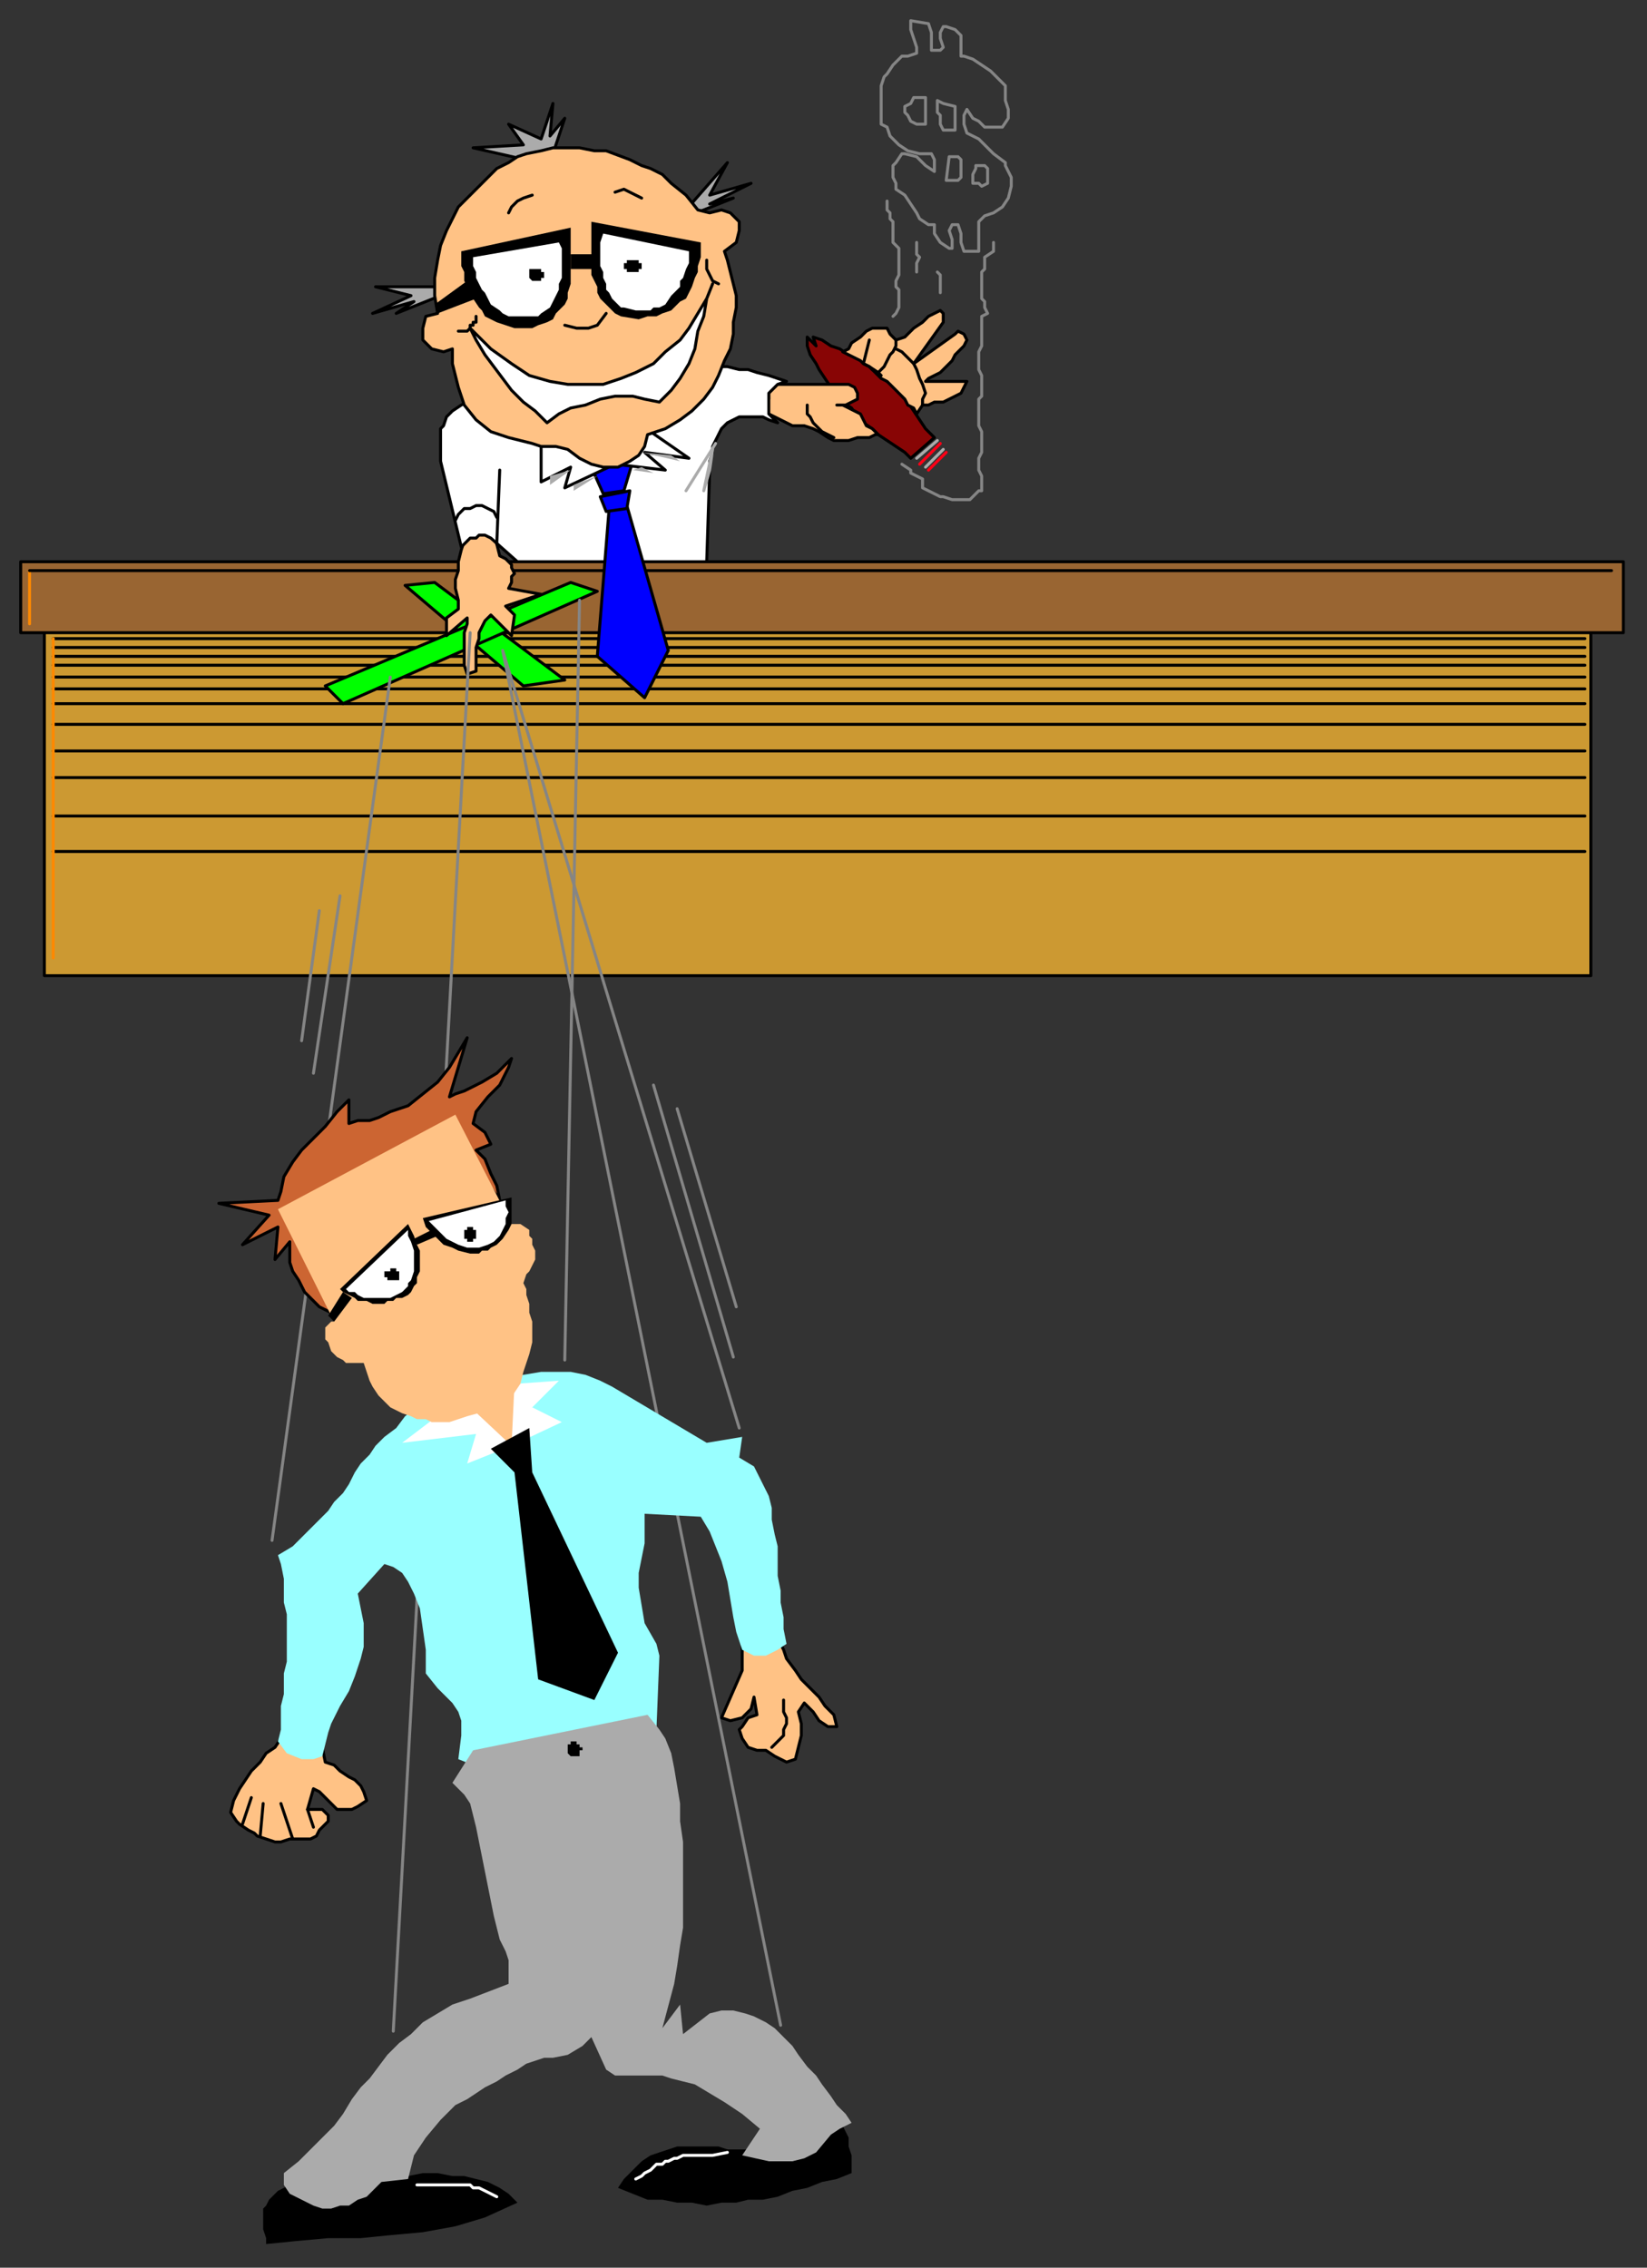 <?xml version="1.0" encoding="UTF-8" standalone="no"?>
<svg
   xmlns:dc="http://purl.org/dc/elements/1.1/"
   xmlns:cc="http://creativecommons.org/ns#"
   xmlns:rdf="http://www.w3.org/1999/02/22-rdf-syntax-ns#"
   xmlns:svg="http://www.w3.org/2000/svg"
   xmlns="http://www.w3.org/2000/svg"
   xmlns:sodipodi="http://sodipodi.sourceforge.net/DTD/sodipodi-0.dtd"
   xmlns:inkscape="http://www.inkscape.org/namespaces/inkscape"
   version="1.0"
   width="147.373mm"
   height="202.935mm"
   id="svg261"
   sodipodi:docname="CMENO031.WMF">
  <rect width="100%" height="100%" fill="#333333" stroke="none"/>
  <sodipodi:namedview
     pagecolor="#ffffff"
     bordercolor="#666666"
     borderopacity="1"
     objecttolerance="10"
     gridtolerance="10"
     guidetolerance="10"
     inkscape:pageopacity="0"
     inkscape:pageshadow="2"
     inkscape:window-width="640"
     inkscape:window-height="480"
     id="namedview263" />
  <defs
     id="defs3">
    <pattern
       id="WMFhbasepattern"
       patternUnits="userSpaceOnUse"
       width="6"
       height="6"
       x="0"
       y="0" />
  </defs>
  <path
     style="fill:#cc9932;fill-rule:evenodd;fill-opacity:1;stroke:#000000;stroke-width:1px;stroke-linecap:round;stroke-linejoin:round;stroke-miterlimit:4;stroke-dasharray:none;stroke-opacity:1;"
     d="  M 15,212   L 538,212   L 538,330   L 15,330   L 15,212  z "
     id="path5" />
  <path
     style="fill:#996532;fill-rule:evenodd;fill-opacity:1;stroke:#000000;stroke-width:1px;stroke-linecap:round;stroke-linejoin:round;stroke-miterlimit:4;stroke-dasharray:none;stroke-opacity:1;"
     d="  M 7,190   L 549,190   L 549,214   L 7,214   L 7,190  z "
     id="path7" />
  <path
     style="fill:#880505;fill-rule:evenodd;fill-opacity:1;stroke:#000000;stroke-width:1px;stroke-linecap:round;stroke-linejoin:round;stroke-miterlimit:4;stroke-dasharray:none;stroke-opacity:1;"
     d="  M 273,117   L 274,120   L 276,123   L 277,125   L 279,128   L 281,131   L 283,133   L 285,136   L 288,138   L 290,141   L 292,143   L 295,145   L 297,147   L 300,149   L 303,151   L 306,153   L 308,155   L 316,148   L 313,145   L 311,142   L 309,139   L 307,136   L 305,134   L 303,131   L 300,129   L 298,127   L 295,125   L 293,123   L 290,121   L 287,120   L 284,118   L 281,117   L 278,115   L 275,114   L 276,117   L 273,114   L 273,117  z "
     id="path9" />
  <path
     style="fill:#ffc285;fill-rule:evenodd;fill-opacity:1;stroke:#000000;stroke-width:1px;stroke-linecap:round;stroke-linejoin:round;stroke-miterlimit:4;stroke-dasharray:none;stroke-opacity:1;"
     d="  M 260,130   L 287,130   L 289,131   L 290,133   L 290,135   L 288,136   L 286,137   L 285,137   L 283,137   L 285,137   L 287,138   L 289,139   L 291,140   L 292,142   L 293,144   L 295,145   L 297,147   L 296,147   L 294,148   L 293,148   L 290,148   L 287,149   L 285,149   L 282,149   L 280,148   L 277,146   L 275,145   L 272,144   L 270,144   L 268,144   L 266,143   L 264,142   L 262,141   L 260,140   L 259,139   L 259,137   L 260,135   L 260,133   L 260,131   L 260,130  z "
     id="path11" />
  <path
     style="fill:#ffc285;fill-rule:evenodd;fill-opacity:1;stroke:#000000;stroke-width:1px;stroke-linecap:round;stroke-linejoin:round;stroke-miterlimit:4;stroke-dasharray:none;stroke-opacity:1;"
     d="  M 285,119   L 287,118   L 288,116   L 291,114   L 293,112   L 295,111   L 298,111   L 300,111   L 301,113   L 303,115   L 306,114   L 309,111   L 312,109   L 314,107   L 316,106   L 318,105   L 319,106   L 319,108   L 319,109   L 309,123   L 323,113   L 324,112   L 326,113   L 327,115   L 326,117   L 325,118   L 323,120   L 322,122   L 321,123   L 319,125   L 318,126   L 316,127   L 314,128   L 313,129   L 327,129   L 326,131   L 325,133   L 323,134   L 321,135   L 319,136   L 316,136   L 314,137   L 312,137   L 310,140   L 309,138   L 307,137   L 306,135   L 304,133   L 303,132   L 301,130   L 300,129   L 298,128   L 297,127   L 295,125   L 294,124   L 292,123   L 291,122   L 289,121   L 287,120   L 285,119  z "
     id="path13" />
  <path
     style="fill:none;stroke:#000000;stroke-width:1px;stroke-linecap:round;stroke-linejoin:round;stroke-miterlimit:4;stroke-dasharray:none;stroke-opacity:1;"
     d="  M 303,115   L 303,117   L 302,119   L 301,120   L 300,122   L 299,124   L 297,126   L 298,127   L 297,126   L 294,124   L 292,123   L 294,115  "
     id="path15" />
  <path
     style="fill:none;stroke:#ababab;stroke-width:1px;stroke-linecap:round;stroke-linejoin:round;stroke-miterlimit:4;stroke-dasharray:none;stroke-opacity:1;"
     d="  M 310,155   L 317,149  "
     id="path17" />
  <path
     style="fill:none;stroke:#ff0016;stroke-width:1px;stroke-linecap:round;stroke-linejoin:round;stroke-miterlimit:4;stroke-dasharray:none;stroke-opacity:1;"
     d="  M 311,157   L 318,150  "
     id="path19" />
  <path
     style="fill:none;stroke:#ababab;stroke-width:1px;stroke-linecap:round;stroke-linejoin:round;stroke-miterlimit:4;stroke-dasharray:none;stroke-opacity:1;"
     d="  M 313,158   L 319,152  "
     id="path21" />
  <path
     style="fill:none;stroke:#ff0016;stroke-width:1px;stroke-linecap:round;stroke-linejoin:round;stroke-miterlimit:4;stroke-dasharray:none;stroke-opacity:1;"
     d="  M 314,159   L 320,153  "
     id="path23" />
  <path
     style="fill:none;stroke:#858585;stroke-width:1px;stroke-linecap:round;stroke-linejoin:round;stroke-miterlimit:4;stroke-dasharray:none;stroke-opacity:1;"
     d="  M 305,157   L 308,159   L 308,160   L 310,161   L 312,162   L 312,165   L 314,166   L 316,167   L 318,168   L 319,168   L 322,169   L 324,169   L 326,169   L 328,169   L 329,168   L 331,166   L 332,166   L 332,161   L 331,159   L 331,157   L 331,155   L 332,153   L 332,151   L 332,149   L 332,147   L 332,146   L 331,144   L 331,142   L 331,141   L 331,139   L 331,137   L 331,135   L 332,134   L 332,133   L 332,131   L 332,129   L 332,127   L 331,125   L 331,124   L 331,122   L 331,120   L 331,119   L 332,117   L 332,115   L 332,113   L 332,111   L 332,109   L 332,107   L 334,106   L 333,104   L 333,102   L 332,101   L 332,99   L 332,98   L 332,96   L 332,94   L 332,92   L 333,91   L 333,89   L 333,87   L 336,85   L 336,83   L 336,82  "
     id="path25" />
  <path
     style="fill:none;stroke:#858585;stroke-width:1px;stroke-linecap:round;stroke-linejoin:round;stroke-miterlimit:4;stroke-dasharray:none;stroke-opacity:1;"
     d="  M 302,107   L 303,106   L 304,104   L 304,103   L 304,101   L 304,100   L 304,98   L 303,97   L 303,95   L 304,93   L 304,92   L 304,90   L 304,86   L 304,84   L 303,83   L 302,82   L 302,80   L 302,79   L 302,77   L 302,75   L 301,74   L 301,72   L 300,71   L 300,69   L 300,68  "
     id="path27" />
  <path
     style="fill:none;stroke:#858585;stroke-width:1px;stroke-linecap:round;stroke-linejoin:round;stroke-miterlimit:4;stroke-dasharray:none;stroke-opacity:1;"
     d="  M 310,92   L 310,91   L 310,89   L 311,87   L 310,86   L 310,84   L 310,82  "
     id="path29" />
  <path
     style="fill:none;stroke:#858585;stroke-width:1px;stroke-linecap:round;stroke-linejoin:round;stroke-miterlimit:4;stroke-dasharray:none;stroke-opacity:1;"
     d="  M 318,99   L 318,99   L 318,98   L 318,97   L 318,96   L 318,95   L 318,95   L 318,94   L 318,93   L 317,92  "
     id="path31" />
  <path
     style="fill:none;stroke:#858585;stroke-width:1px;stroke-linecap:round;stroke-linejoin:round;stroke-miterlimit:4;stroke-dasharray:none;stroke-opacity:1;"
     d="  M 308,7   L 308,10   L 309,13   L 310,16   L 310,18   L 307,19   L 305,19   L 302,22   L 300,25   L 299,26   L 298,29   L 298,33   L 298,36   L 298,39   L 298,42   L 300,43   L 301,46   L 304,49   L 307,51   L 311,52   L 313,52   L 315,52   L 316,54   L 316,58   L 313,56   L 310,53   L 306,52   L 305,52   L 303,55   L 302,56   L 302,60   L 303,62   L 303,64   L 306,66   L 308,69   L 310,72   L 311,74   L 314,76   L 316,76   L 316,79   L 318,82   L 321,84   L 322,84   L 322,81   L 321,78   L 322,76   L 324,76   L 325,79   L 325,82   L 326,85   L 329,85   L 331,85   L 331,82   L 331,78   L 331,75   L 333,73   L 336,72   L 339,70   L 341,67   L 342,63   L 342,60   L 340,56   L 340,55   L 336,52   L 334,50   L 331,47   L 327,45   L 326,42   L 326,39   L 327,37   L 327,37   L 329,40   L 331,41   L 333,43   L 339,43   L 341,40   L 341,37   L 340,34   L 340,31   L 340,29   L 338,27   L 335,24   L 332,22   L 329,20   L 326,19   L 325,19   L 325,12   L 323,10   L 320,9   L 319,9   L 318,11   L 318,13   L 319,16   L 318,17   L 315,17   L 315,14   L 315,11   L 314,8   L 308,7   L 308,7   L 308,7  "
     id="path33" />
  <path
     style="fill:none;stroke:#858585;stroke-width:1px;stroke-linecap:round;stroke-linejoin:round;stroke-miterlimit:4;stroke-dasharray:none;stroke-opacity:1;"
     d="  M 313,33   L 312,33   L 312,33   L 309,33   L 308,35   L 306,36   L 306,38   L 307,39   L 308,41   L 310,42   L 311,42   L 313,42   L 313,33   L 313,33   L 313,33  "
     id="path35" />
  <path
     style="fill:none;stroke:#858585;stroke-width:1px;stroke-linecap:round;stroke-linejoin:round;stroke-miterlimit:4;stroke-dasharray:none;stroke-opacity:1;"
     d="  M 317,34   L 317,36   L 317,38   L 318,39   L 318,41   L 318,42   L 319,44   L 323,44   L 323,42   L 323,41   L 323,39   L 323,37   L 323,36   L 319,35   L 317,34   L 317,34   L 317,34   L 317,34  "
     id="path37" />
  <path
     style="fill:none;stroke:#858585;stroke-width:1px;stroke-linecap:round;stroke-linejoin:round;stroke-miterlimit:4;stroke-dasharray:none;stroke-opacity:1;"
     d="  M 321,53   L 320,61   L 322,61   L 323,61   L 324,61   L 325,60   L 325,58   L 325,56   L 325,54   L 324,53   L 322,53   L 321,53   L 321,53   L 321,53   L 321,53  "
     id="path39" />
  <path
     style="fill:none;stroke:#858585;stroke-width:1px;stroke-linecap:round;stroke-linejoin:round;stroke-miterlimit:4;stroke-dasharray:none;stroke-opacity:1;"
     d="  M 330,56   L 330,57   L 329,59   L 329,60   L 329,62   L 331,62   L 332,63   L 334,62   L 334,60   L 334,58   L 334,57   L 333,56   L 331,56   L 330,56   L 330,56   L 330,56   L 330,56  "
     id="path41" />
  <path
     style="fill:none;stroke:#000000;stroke-width:1px;stroke-linecap:round;stroke-linejoin:round;stroke-miterlimit:4;stroke-dasharray:none;stroke-opacity:1;"
     d="  M 273,137   L 273,138   L 273,140   L 274,141   L 275,143   L 276,144   L 278,146   L 280,147   L 282,148  "
     id="path43" />
  <path
     style="fill:none;stroke:#000000;stroke-width:1px;stroke-linecap:round;stroke-linejoin:round;stroke-miterlimit:4;stroke-dasharray:none;stroke-opacity:1;"
     d="  M 303,118   L 305,119   L 307,121   L 309,123   L 310,125   L 311,128   L 312,130   L 313,133   L 312,135   L 312,137  "
     id="path45" />
  <path
     style="fill:none;stroke:#858585;stroke-width:1px;stroke-linecap:round;stroke-linejoin:round;stroke-miterlimit:4;stroke-dasharray:none;stroke-opacity:1;"
     d="  M 115,303   L 106,363  "
     id="path47" />
  <path
     style="fill:none;stroke:#858585;stroke-width:1px;stroke-linecap:round;stroke-linejoin:round;stroke-miterlimit:4;stroke-dasharray:none;stroke-opacity:1;"
     d="  M 108,308   L 102,352  "
     id="path49" />
  <path
     style="fill:none;stroke:#000000;stroke-width:1px;stroke-linecap:round;stroke-linejoin:round;stroke-miterlimit:4;stroke-dasharray:none;stroke-opacity:1;"
     d="  M 18,216   L 536,216  "
     id="path51" />
  <path
     style="fill:none;stroke:#ff8800;stroke-width:1px;stroke-linecap:round;stroke-linejoin:round;stroke-miterlimit:4;stroke-dasharray:none;stroke-opacity:1;"
     d="  M 10,211   L 10,193  "
     id="path53" />
  <path
     style="fill:none;stroke:#000000;stroke-width:1px;stroke-linecap:round;stroke-linejoin:round;stroke-miterlimit:4;stroke-dasharray:none;stroke-opacity:1;"
     d="  M 10,193   L 545,193  "
     id="path55" />
  <path
     style="fill:none;stroke:#000000;stroke-width:1px;stroke-linecap:round;stroke-linejoin:round;stroke-miterlimit:4;stroke-dasharray:none;stroke-opacity:1;"
     d="  M 18,219   L 536,219  "
     id="path57" />
  <path
     style="fill:none;stroke:#000000;stroke-width:1px;stroke-linecap:round;stroke-linejoin:round;stroke-miterlimit:4;stroke-dasharray:none;stroke-opacity:1;"
     d="  M 18,222   L 536,222  "
     id="path59" />
  <path
     style="fill:none;stroke:#000000;stroke-width:1px;stroke-linecap:round;stroke-linejoin:round;stroke-miterlimit:4;stroke-dasharray:none;stroke-opacity:1;"
     d="  M 18,225   L 536,225  "
     id="path61" />
  <path
     style="fill:none;stroke:#000000;stroke-width:1px;stroke-linecap:round;stroke-linejoin:round;stroke-miterlimit:4;stroke-dasharray:none;stroke-opacity:1;"
     d="  M 18,229   L 536,229  "
     id="path63" />
  <path
     style="fill:none;stroke:#000000;stroke-width:1px;stroke-linecap:round;stroke-linejoin:round;stroke-miterlimit:4;stroke-dasharray:none;stroke-opacity:1;"
     d="  M 18,233   L 536,233  "
     id="path65" />
  <path
     style="fill:none;stroke:#000000;stroke-width:1px;stroke-linecap:round;stroke-linejoin:round;stroke-miterlimit:4;stroke-dasharray:none;stroke-opacity:1;"
     d="  M 18,238   L 536,238  "
     id="path67" />
  <path
     style="fill:none;stroke:#000000;stroke-width:1px;stroke-linecap:round;stroke-linejoin:round;stroke-miterlimit:4;stroke-dasharray:none;stroke-opacity:1;"
     d="  M 18,245   L 536,245  "
     id="path69" />
  <path
     style="fill:none;stroke:#000000;stroke-width:1px;stroke-linecap:round;stroke-linejoin:round;stroke-miterlimit:4;stroke-dasharray:none;stroke-opacity:1;"
     d="  M 18,254   L 536,254  "
     id="path71" />
  <path
     style="fill:none;stroke:#000000;stroke-width:1px;stroke-linecap:round;stroke-linejoin:round;stroke-miterlimit:4;stroke-dasharray:none;stroke-opacity:1;"
     d="  M 18,263   L 536,263  "
     id="path73" />
  <path
     style="fill:none;stroke:#000000;stroke-width:1px;stroke-linecap:round;stroke-linejoin:round;stroke-miterlimit:4;stroke-dasharray:none;stroke-opacity:1;"
     d="  M 18,276   L 536,276  "
     id="path75" />
  <path
     style="fill:none;stroke:#000000;stroke-width:1px;stroke-linecap:round;stroke-linejoin:round;stroke-miterlimit:4;stroke-dasharray:none;stroke-opacity:1;"
     d="  M 18,288   L 536,288  "
     id="path77" />
  <path
     style="fill:none;stroke:#ff8800;stroke-width:1px;stroke-linecap:round;stroke-linejoin:round;stroke-miterlimit:4;stroke-dasharray:none;stroke-opacity:1;"
     d="  M 18,216   L 18,324  "
     id="path79" />
  <path
     style="fill:#00ff00;fill-rule:evenodd;fill-opacity:1;stroke:#000000;stroke-width:1px;stroke-linecap:round;stroke-linejoin:round;stroke-miterlimit:4;stroke-dasharray:none;stroke-opacity:1;"
     d="  M 137,198   L 147,197   L 191,230   L 177,232   L 137,198  z "
     id="path81" />
  <path
     style="fill:#00ff00;fill-rule:evenodd;fill-opacity:1;stroke:#000000;stroke-width:1px;stroke-linecap:round;stroke-linejoin:round;stroke-miterlimit:4;stroke-dasharray:none;stroke-opacity:1;"
     d="  M 110,232   L 193,197   L 202,200   L 116,238   L 110,232  z "
     id="path83" />
  <path
     style="fill:#ffc285;fill-rule:evenodd;fill-opacity:1;stroke:#000000;stroke-width:1px;stroke-linecap:round;stroke-linejoin:round;stroke-miterlimit:4;stroke-dasharray:none;stroke-opacity:1;"
     d="  M 157,179   L 157,183   L 156,186   L 155,190   L 155,193   L 154,196   L 154,199   L 155,203   L 155,206   L 151,209   L 151,215   L 158,209   L 158,211   L 157,214   L 157,216   L 157,218   L 157,221   L 157,223   L 157,225   L 158,228   L 161,227   L 161,224   L 161,222   L 161,219   L 162,216   L 162,214   L 163,212   L 164,210   L 166,208   L 173,215   L 174,208   L 171,205   L 183,201   L 172,199   L 173,197   L 173,195   L 174,194   L 173,192   L 173,191   L 171,189   L 169,188   L 167,180   L 157,179  z "
     id="path85" />
  <path
     style="fill:#ffffff;fill-rule:evenodd;fill-opacity:1;stroke:#000000;stroke-width:1px;stroke-linecap:round;stroke-linejoin:round;stroke-miterlimit:4;stroke-dasharray:none;stroke-opacity:1;"
     d="  M 239,190   L 240,159   L 240,156   L 241,153   L 241,151   L 242,149   L 243,147   L 244,145   L 246,143   L 250,141   L 251,141   L 253,141   L 255,141   L 258,141   L 260,142   L 263,143   L 261,141   L 260,140   L 260,137   L 260,135   L 260,133   L 261,132   L 263,130   L 266,129   L 263,128   L 260,127   L 256,126   L 253,125   L 250,125   L 246,124   L 243,124   L 240,124   L 163,134   L 161,135   L 159,135   L 158,136   L 156,137   L 153,139   L 151,141   L 150,144   L 149,145   L 149,147   L 149,149   L 149,151   L 149,153   L 149,156   L 156,185   L 157,184   L 159,182   L 161,182   L 162,181   L 164,181   L 166,182   L 175,190   L 239,190  z "
     id="path87" />
  <path
     style="fill:#0000ff;fill-rule:evenodd;fill-opacity:1;stroke:#000000;stroke-width:1px;stroke-linecap:round;stroke-linejoin:round;stroke-miterlimit:4;stroke-dasharray:none;stroke-opacity:1;"
     d="  M 206,172   L 212,171   L 226,220   L 218,236   L 202,222   L 206,172  z "
     id="path89" />
  <path
     style="fill:none;stroke:#000000;stroke-width:1px;stroke-linecap:round;stroke-linejoin:round;stroke-miterlimit:4;stroke-dasharray:none;stroke-opacity:1;"
     d="  M 168,184   L 169,159  "
     id="path91" />
  <path
     style="fill:none;stroke:#000000;stroke-width:1px;stroke-linecap:round;stroke-linejoin:round;stroke-miterlimit:4;stroke-dasharray:none;stroke-opacity:1;"
     d="  M 154,176   L 155,174   L 157,172   L 159,172   L 161,171   L 163,171   L 165,172   L 167,173   L 168,175  "
     id="path93" />
  <path
     style="fill:none;stroke:#0000ff;stroke-width:1px;stroke-linecap:round;stroke-linejoin:round;stroke-miterlimit:4;stroke-dasharray:none;stroke-opacity:1;"
     d="  M 198,147   L 202,147   L 207,147   L 211,146   L 215,143  "
     id="path95" />
  <path
     style="fill:#0000ff;fill-rule:evenodd;fill-opacity:1;stroke:#000000;stroke-width:1px;stroke-linecap:round;stroke-linejoin:round;stroke-miterlimit:4;stroke-dasharray:none;stroke-opacity:1;"
     d="  M 200,158   L 214,156   L 211,166   L 204,167   L 200,158  z "
     id="path97" />
  <path
     style="fill:#0000ff;fill-rule:evenodd;fill-opacity:1;stroke:#000000;stroke-width:1px;stroke-linecap:round;stroke-linejoin:round;stroke-miterlimit:4;stroke-dasharray:none;stroke-opacity:1;"
     d="  M 203,168   L 213,166   L 212,172   L 205,173   L 203,168  z "
     id="path99" />
  <path
     style="fill:#ababab;fill-rule:evenodd;fill-opacity:1;stroke:#000000;stroke-width:1px;stroke-linecap:round;stroke-linejoin:round;stroke-miterlimit:4;stroke-dasharray:none;stroke-opacity:1;"
     d="  M 148,97   L 127,97   L 139,100   L 126,106   L 140,102   L 134,106   L 149,100   L 148,97  z "
     id="path101" />
  <path
     style="fill:#ababab;fill-rule:evenodd;fill-opacity:1;stroke:#000000;stroke-width:1px;stroke-linecap:round;stroke-linejoin:round;stroke-miterlimit:4;stroke-dasharray:none;stroke-opacity:1;"
     d="  M 186,55   L 191,40   L 186,46   L 187,35   L 183,47   L 172,42   L 177,49   L 160,50   L 182,55   L 186,55  z "
     id="path103" />
  <path
     style="fill:#ababab;fill-rule:evenodd;fill-opacity:1;stroke:#000000;stroke-width:1px;stroke-linecap:round;stroke-linejoin:round;stroke-miterlimit:4;stroke-dasharray:none;stroke-opacity:1;"
     d="  M 232,71   L 246,55   L 240,66   L 254,62   L 240,69   L 248,67   L 233,73   L 232,71  z "
     id="path105" />
  <path
     style="fill:#ffffff;fill-rule:evenodd;fill-opacity:1;stroke:#000000;stroke-width:1px;stroke-linecap:round;stroke-linejoin:round;stroke-miterlimit:4;stroke-dasharray:none;stroke-opacity:1;"
     d="  M 183,163   L 183,149   L 220,146   L 233,155   L 218,153   L 225,159   L 208,157   L 191,165   L 193,158   L 183,163  z "
     id="path107" />
  <path
     style="fill:#ffc285;fill-rule:evenodd;fill-opacity:1;stroke:#000000;stroke-width:1px;stroke-linecap:round;stroke-linejoin:round;stroke-miterlimit:4;stroke-dasharray:none;stroke-opacity:1;"
     d="  M 153,118   L 153,123   L 154,127   L 155,131   L 156,134   L 157,137   L 161,142   L 166,146   L 169,147   L 172,148   L 176,149   L 180,150   L 183,151   L 188,151   L 192,152   L 196,155   L 200,157   L 204,158   L 209,158   L 213,156   L 216,154   L 218,151   L 219,147   L 225,145   L 230,142   L 234,139   L 238,135   L 241,131   L 243,127   L 245,122   L 247,118   L 248,113   L 248,109   L 249,104   L 249,100   L 248,96   L 247,92   L 246,88   L 245,85   L 249,82   L 250,78   L 250,75   L 247,72   L 244,71   L 240,72   L 236,71   L 232,66   L 227,62   L 224,59   L 220,57   L 217,56   L 213,54   L 205,51   L 201,51   L 196,50   L 192,50   L 187,50   L 183,51   L 178,52   L 175,53   L 172,55   L 168,57   L 165,60   L 162,63   L 159,66   L 155,70   L 153,74   L 151,78   L 149,83   L 148,88   L 147,94   L 147,100   L 148,106   L 144,107   L 143,111   L 143,115   L 146,118   L 150,119   L 153,118  z "
     id="path109" />
  <path
     style="fill:#ffffff;fill-rule:evenodd;fill-opacity:1;stroke:#000000;stroke-width:1px;stroke-linecap:round;stroke-linejoin:round;stroke-miterlimit:4;stroke-dasharray:none;stroke-opacity:1;"
     d="  M 159,111   L 166,118   L 173,123   L 179,127   L 186,129   L 192,130   L 198,130   L 204,130   L 210,128   L 215,126   L 221,123   L 225,119   L 230,115   L 233,111   L 236,106   L 239,101   L 241,96   L 239,101   L 238,107   L 236,112   L 235,118   L 233,123   L 230,128   L 227,132   L 223,136   L 218,135   L 214,134   L 208,134   L 203,135   L 198,137   L 193,138   L 189,140   L 185,143   L 181,139   L 177,136   L 173,132   L 170,128   L 167,124   L 164,120   L 161,115   L 159,111  z "
     id="path111" />
  <path
     style="fill:none;stroke:#000000;stroke-width:1px;stroke-linecap:round;stroke-linejoin:round;stroke-miterlimit:4;stroke-dasharray:none;stroke-opacity:1;"
     d="  M 191,110   L 195,111   L 199,111   L 202,110   L 205,106  "
     id="path113" />
  <path
     style="fill:none;stroke:#000000;stroke-width:1px;stroke-linecap:round;stroke-linejoin:round;stroke-miterlimit:4;stroke-dasharray:none;stroke-opacity:1;"
     d="  M 172,72   L 173,70   L 175,68   L 177,67   L 180,66  "
     id="path115" />
  <path
     style="fill:none;stroke:#000000;stroke-width:1px;stroke-linecap:round;stroke-linejoin:round;stroke-miterlimit:4;stroke-dasharray:none;stroke-opacity:1;"
     d="  M 208,65   L 211,64   L 217,67  "
     id="path117" />
  <path
     style="fill:none;stroke:#000000;stroke-width:1px;stroke-linecap:round;stroke-linejoin:round;stroke-miterlimit:4;stroke-dasharray:none;stroke-opacity:1;"
     d="  M 155,112   L 156,112   L 157,112   L 157,112   L 158,112   L 159,111   L 159,110   L 160,110   L 160,109   L 161,109   L 161,108   L 161,107  "
     id="path119" />
  <path
     style="fill:none;stroke:#000000;stroke-width:1px;stroke-linecap:round;stroke-linejoin:round;stroke-miterlimit:4;stroke-dasharray:none;stroke-opacity:1;"
     d="  M 239,88   L 239,91   L 240,93   L 241,95   L 243,96  "
     id="path121" />
  <path
     style="fill:#000000;fill-rule:evenodd;fill-opacity:1;stroke:none;"
     d="  M 156,85   L 193,77   L 193,80   L 193,83   L 193,86   L 193,89   L 193,91   L 193,94   L 193,96   L 192,99   L 192,101   L 191,103   L 190,104   L 188,106   L 187,108   L 185,109   L 182,110   L 180,111   L 177,111   L 174,111   L 171,110   L 168,109   L 166,108   L 164,107   L 163,105   L 162,104   L 160,101   L 159,99   L 158,97   L 157,95   L 157,92   L 156,90   L 156,87   L 156,85  z "
     id="path123" />
  <path
     style="fill:#000000;fill-rule:evenodd;fill-opacity:1;stroke:none;"
     d="  M 237,82   L 200,75   L 200,78   L 200,80   L 200,83   L 200,85   L 200,88   L 200,90   L 200,93   L 201,95   L 202,97   L 202,99   L 203,101   L 205,103   L 206,104   L 208,106   L 210,107   L 216,108   L 219,107   L 222,107   L 224,106   L 227,105   L 228,104   L 230,102   L 232,101   L 233,99   L 234,97   L 235,94   L 236,92   L 236,90   L 237,87   L 237,85   L 237,82  z "
     id="path125" />
  <path
     style="fill:#ffffff;fill-rule:evenodd;fill-opacity:1;stroke:none;"
     d="  M 160,87   L 189,82   L 190,84   L 190,86   L 190,88   L 190,90   L 190,92   L 190,94   L 189,96   L 189,98   L 188,100   L 187,102   L 186,104   L 183,106   L 182,107   L 180,107   L 178,107   L 176,107   L 174,107   L 172,107   L 170,106   L 169,105   L 166,103   L 165,101   L 164,99   L 163,98   L 162,96   L 161,94   L 161,92   L 160,90   L 160,87  z "
     id="path127" />
  <path
     style="fill:#ffffff;fill-rule:evenodd;fill-opacity:1;stroke:none;"
     d="  M 233,85   L 204,79   L 203,82   L 203,84   L 203,86   L 203,87   L 203,90   L 204,92   L 204,94   L 205,96   L 205,98   L 206,99   L 207,101   L 210,104   L 211,104   L 215,105   L 218,105   L 220,105   L 221,104   L 223,104   L 225,103   L 227,100   L 228,99   L 230,97   L 230,95   L 231,94   L 232,91   L 233,89   L 233,87   L 233,85  z "
     id="path129" />
  <path
     style="fill:#000000;fill-rule:evenodd;fill-opacity:1;stroke:none;"
     d="  M 184,93   L 184,93   L 184,92   L 184,92   L 184,92   L 184,92   L 184,92   L 183,92   L 183,91   L 183,91   L 183,91   L 183,91   L 183,91   L 182,91   L 182,91   L 182,91   L 182,91   L 182,91   L 181,91   L 181,91   L 181,91   L 181,91   L 180,91   L 180,91   L 180,91   L 180,91   L 180,91   L 179,91   L 179,91   L 179,92   L 179,92   L 179,92   L 179,92   L 179,92   L 179,92   L 179,93   L 179,93   L 179,93   L 179,93   L 179,93   L 179,94   L 179,94   L 179,94   L 179,94   L 179,94   L 179,94   L 180,95   L 180,95   L 180,95   L 180,95   L 180,95   L 181,95   L 181,95   L 181,95   L 181,95   L 182,95   L 182,95   L 182,95   L 182,95   L 182,95   L 183,95   L 183,95   L 183,95   L 183,94   L 183,94   L 183,94   L 184,94   L 184,94   L 184,94   L 184,93   L 184,93   L 184,93   L 184,93  z "
     id="path131" />
  <path
     style="fill:#000000;fill-rule:evenodd;fill-opacity:1;stroke:none;"
     d="  M 217,90   L 217,90   L 217,90   L 217,89   L 217,89   L 216,89   L 216,89   L 216,89   L 216,89   L 216,88   L 216,88   L 215,88   L 215,88   L 215,88   L 215,88   L 215,88   L 214,88   L 214,88   L 214,88   L 214,88   L 213,88   L 213,88   L 213,88   L 213,88   L 212,88   L 212,88   L 212,88   L 212,88   L 212,89   L 212,89   L 211,89   L 211,89   L 211,89   L 211,89   L 211,90   L 211,90   L 211,90   L 211,90   L 211,90   L 211,91   L 211,91   L 211,91   L 211,91   L 212,91   L 212,91   L 212,91   L 212,92   L 212,92   L 212,92   L 213,92   L 213,92   L 213,92   L 213,92   L 214,92   L 214,92   L 214,92   L 214,92   L 215,92   L 215,92   L 215,92   L 215,92   L 215,92   L 216,92   L 216,91   L 216,91   L 216,91   L 216,91   L 216,91   L 217,91   L 217,91   L 217,90   L 217,90   L 217,90  z "
     id="path133" />
  <path
     style="fill:#000000;fill-rule:evenodd;fill-opacity:1;stroke:none;"
     d="  M 158,95   L 161,101   L 148,106   L 147,103   L 158,95  z "
     id="path135" />
  <path
     style="fill:none;stroke:none;"
     d="  M 183,128   L 187,142  "
     id="path137" />
  <path
     style="fill:none;stroke:none;"
     d="  M 202,130   L 203,135  "
     id="path139" />
  <path
     style="fill:none;stroke:none;"
     d="  M 219,124   L 221,135  "
     id="path141" />
  <path
     style="fill:#000000;fill-rule:evenodd;fill-opacity:1;stroke:none;"
     d="  M 193,86   L 201,86   L 201,91   L 193,91   L 193,86  z "
     id="path143" />
  <path
     style="fill:none;stroke:#858585;stroke-width:1px;stroke-linecap:round;stroke-linejoin:round;stroke-miterlimit:4;stroke-dasharray:none;stroke-opacity:1;"
     d="  M 92,521   L 132,229  "
     id="path145" />
  <path
     style="fill:none;stroke:#858585;stroke-width:1px;stroke-linecap:round;stroke-linejoin:round;stroke-miterlimit:4;stroke-dasharray:none;stroke-opacity:1;"
     d="  M 133,687   L 159,214  "
     id="path147" />
  <path
     style="fill:none;stroke:#858585;stroke-width:1px;stroke-linecap:round;stroke-linejoin:round;stroke-miterlimit:4;stroke-dasharray:none;stroke-opacity:1;"
     d="  M 264,685   L 170,220   L 250,483  "
     id="path149" />
  <path
     style="fill:none;stroke:#858585;stroke-width:1px;stroke-linecap:round;stroke-linejoin:round;stroke-miterlimit:4;stroke-dasharray:none;stroke-opacity:1;"
     d="  M 191,460   L 196,203  "
     id="path151" />
  <path
     style="fill:none;stroke:#ababab;stroke-width:1px;stroke-linecap:round;stroke-linejoin:round;stroke-miterlimit:4;stroke-dasharray:none;stroke-opacity:1;"
     d="  M 242,150   L 232,166   L 242,150   L 242,150   L 242,150   L 242,150  "
     id="path153" />
  <path
     style="fill:none;stroke:#ababab;stroke-width:1px;stroke-linecap:round;stroke-linejoin:round;stroke-miterlimit:4;stroke-dasharray:none;stroke-opacity:1;"
     d="  M 241,152   L 240,159   L 238,166   L 241,152   L 241,152   L 241,152   L 241,152  "
     id="path155" />
  <path
     style="fill:#ababab;fill-rule:evenodd;fill-opacity:1;stroke:none;"
     d="  M 186,161   L 186,164   L 193,159   L 186,161  z "
     id="path157" />
  <path
     style="fill:#ababab;fill-rule:evenodd;fill-opacity:1;stroke:none;"
     d="  M 227,154   L 230,156   L 217,153   L 227,154  z "
     id="path159" />
  <path
     style="fill:#ababab;fill-rule:evenodd;fill-opacity:1;stroke:none;"
     d="  M 217,158   L 221,160   L 214,159   L 217,158  z "
     id="path161" />
  <path
     style="fill:#ababab;fill-rule:evenodd;fill-opacity:1;stroke:none;"
     d="  M 194,164   L 194,166   L 202,161   L 194,164  z "
     id="path163" />
  <path
     style="fill:none;stroke:#858585;stroke-width:1px;stroke-linecap:round;stroke-linejoin:round;stroke-miterlimit:4;stroke-dasharray:none;stroke-opacity:1;"
     d="  M 221,367   L 248,459  "
     id="path165" />
  <path
     style="fill:none;stroke:#858585;stroke-width:1px;stroke-linecap:round;stroke-linejoin:round;stroke-miterlimit:4;stroke-dasharray:none;stroke-opacity:1;"
     d="  M 229,375   L 249,442  "
     id="path167" />
  <path
     style="fill:#cc6532;fill-rule:evenodd;fill-opacity:1;stroke:#000000;stroke-width:1px;stroke-linecap:round;stroke-linejoin:round;stroke-miterlimit:4;stroke-dasharray:none;stroke-opacity:1;"
     d="  M 94,406   L 95,403   L 96,398   L 99,393   L 102,389   L 106,385   L 110,381   L 114,376   L 118,372   L 118,380   L 121,379   L 125,379   L 128,378   L 132,376   L 135,375   L 138,374   L 143,370   L 148,366   L 152,361   L 155,356   L 158,351   L 152,371   L 154,370   L 157,369   L 163,366   L 168,363   L 173,358   L 172,361   L 169,367   L 165,371   L 161,376   L 160,380   L 164,383   L 166,387   L 161,389   L 164,392   L 166,397   L 168,401   L 169,406   L 152,382   L 149,382   L 146,385   L 141,389   L 138,391   L 135,393   L 131,396   L 127,399   L 123,401   L 119,403   L 113,406   L 108,408   L 102,409   L 96,411   L 99,414   L 102,418   L 105,422   L 107,426   L 109,430   L 110,435   L 111,439   L 112,444   L 108,442   L 105,439   L 103,437   L 101,433   L 99,430   L 98,427   L 98,423   L 98,420   L 93,426   L 94,415   L 82,421   L 91,411   L 74,407   L 94,406  z "
     id="path169" />
  <path
     style="fill:#ffc285;fill-rule:evenodd;fill-opacity:1;stroke:#000000;stroke-width:1px;stroke-linecap:round;stroke-linejoin:round;stroke-miterlimit:4;stroke-dasharray:none;stroke-opacity:1;"
     d="  M 95,588   L 93,591   L 90,593   L 88,596   L 85,599   L 83,602   L 81,605   L 79,609   L 78,613   L 80,616   L 81,617   L 84,619   L 86,620   L 87,621   L 90,622   L 93,623   L 95,623   L 98,622   L 100,622   L 101,622   L 103,622   L 105,622   L 107,621   L 108,619   L 110,617   L 111,616   L 111,614   L 109,612   L 106,612   L 104,612   L 106,605   L 108,606   L 110,608   L 112,610   L 114,612   L 116,612   L 119,612   L 121,611   L 124,609   L 123,606   L 122,604   L 120,602   L 118,601   L 115,599   L 113,597   L 110,596   L 109,591   L 95,588  z "
     id="path171" />
  <path
     style="fill:none;stroke:#000000;stroke-width:1px;stroke-linecap:round;stroke-linejoin:round;stroke-miterlimit:4;stroke-dasharray:none;stroke-opacity:1;"
     d="  M 99,622   L 95,610  "
     id="path173" />
  <path
     style="fill:none;stroke:#000000;stroke-width:1px;stroke-linecap:round;stroke-linejoin:round;stroke-miterlimit:4;stroke-dasharray:none;stroke-opacity:1;"
     d="  M 88,621   L 89,610  "
     id="path175" />
  <path
     style="fill:none;stroke:#000000;stroke-width:1px;stroke-linecap:round;stroke-linejoin:round;stroke-miterlimit:4;stroke-dasharray:none;stroke-opacity:1;"
     d="  M 82,617   L 85,608  "
     id="path177" />
  <path
     style="fill:none;stroke:#000000;stroke-width:1px;stroke-linecap:round;stroke-linejoin:round;stroke-miterlimit:4;stroke-dasharray:none;stroke-opacity:1;"
     d="  M 106,618   L 104,612  "
     id="path179" />
  <path
     style="fill:#ffc285;fill-rule:evenodd;fill-opacity:1;stroke:#000000;stroke-width:1px;stroke-linecap:round;stroke-linejoin:round;stroke-miterlimit:4;stroke-dasharray:none;stroke-opacity:1;"
     d="  M 263,554   L 265,558   L 266,561   L 269,565   L 271,568   L 274,571   L 277,574   L 279,577   L 282,580   L 283,584   L 280,584   L 277,582   L 275,579   L 272,576   L 270,579   L 271,583   L 271,587   L 270,591   L 269,595   L 266,596   L 262,594   L 259,592   L 256,592   L 253,591   L 251,588   L 250,585   L 251,584   L 253,581   L 256,580   L 255,574   L 254,578   L 251,581   L 247,582   L 244,581   L 251,565   L 251,556   L 263,554  z "
     id="path181" />
  <path
     style="fill:none;stroke:#000000;stroke-width:1px;stroke-linecap:round;stroke-linejoin:round;stroke-miterlimit:4;stroke-dasharray:none;stroke-opacity:1;"
     d="  M 261,591   L 263,589   L 265,587   L 265,585   L 266,583   L 266,581   L 265,579   L 265,577   L 265,575  "
     id="path183" />
  <path
     style="fill:#000000;fill-rule:evenodd;fill-opacity:1;stroke:none;"
     d="  M 90,759   L 90,757   L 89,754   L 89,753   L 89,751   L 89,749   L 89,747   L 90,746   L 91,744   L 92,743   L 94,741   L 96,740   L 98,739   L 101,738   L 105,737   L 109,738   L 114,738   L 119,738   L 124,737   L 129,737   L 134,736   L 138,736   L 143,735   L 148,735   L 153,736   L 157,736   L 161,737   L 165,738   L 169,740   L 172,742   L 175,745   L 164,750   L 154,753   L 143,755   L 132,756   L 122,757   L 111,757   L 100,758   L 90,759  z "
     id="path185" />
  <path
     style="fill:#000000;fill-rule:evenodd;fill-opacity:1;stroke:none;"
     d="  M 260,728   L 257,728   L 253,727   L 250,727   L 246,727   L 243,726   L 240,726   L 236,726   L 233,726   L 229,726   L 226,727   L 223,728   L 220,729   L 217,731   L 214,734   L 211,737   L 209,740   L 214,742   L 219,744   L 224,744   L 229,745   L 234,745   L 239,746   L 244,745   L 249,745   L 253,744   L 258,744   L 263,743   L 268,741   L 273,740   L 278,738   L 283,737   L 288,735   L 288,732   L 288,729   L 287,726   L 287,723   L 286,721   L 285,719   L 283,718   L 280,717   L 260,728  z "
     id="path187" />
  <path
     style="fill:#99ffff;fill-rule:evenodd;fill-opacity:1;stroke:none;"
     d="  M 222,585   L 220,589   L 217,592   L 214,595   L 208,599   L 204,601   L 199,602   L 195,603   L 190,603   L 185,603   L 180,603   L 175,602   L 170,601   L 165,599   L 160,597   L 155,595   L 156,587   L 156,582   L 155,579   L 153,576   L 148,571   L 144,566   L 144,558   L 143,551   L 142,544   L 140,539   L 138,535   L 136,532   L 133,530   L 130,529   L 121,539   L 122,544   L 123,549   L 123,554   L 123,557   L 122,561   L 121,564   L 120,567   L 118,572   L 115,577   L 112,583   L 111,586   L 110,590   L 109,594   L 106,595   L 102,595   L 97,593   L 94,589   L 95,585   L 95,581   L 95,577   L 96,573   L 96,569   L 96,566   L 97,562   L 97,558   L 97,554   L 97,550   L 97,546   L 96,542   L 96,538   L 96,534   L 95,529   L 94,526   L 99,523   L 102,520   L 105,517   L 108,514   L 111,511   L 113,508   L 116,505   L 118,502   L 120,498   L 122,495   L 125,492   L 127,489   L 130,486   L 134,483   L 137,479   L 141,476   L 167,467   L 172,466   L 177,465   L 183,464   L 188,464   L 193,464   L 198,465   L 203,467   L 207,469   L 239,488   L 251,486   L 250,493   L 255,496   L 258,502   L 260,506   L 261,510   L 261,514   L 262,519   L 263,523   L 263,528   L 263,533   L 264,538   L 264,542   L 265,547   L 265,551   L 266,556   L 263,558   L 259,560   L 255,560   L 251,558   L 249,552   L 248,547   L 247,541   L 246,535   L 244,528   L 242,523   L 240,518   L 237,513   L 218,512   L 218,517   L 218,522   L 217,527   L 216,532   L 216,537   L 217,543   L 218,549   L 222,556   L 223,560   L 222,585  z "
     id="path189" />
  <path
     style="fill:#ffffff;fill-rule:evenodd;fill-opacity:1;stroke:none;"
     d="  M 136,488   L 161,469   L 189,467   L 180,476   L 190,481   L 173,489   L 158,495   L 161,485   L 136,488  z "
     id="path191" />
  <path
     style="fill:#ffc285;fill-rule:evenodd;fill-opacity:1;stroke:none;"
     d="  M 157,474   L 174,468   L 173,489   L 157,474  z "
     id="path193" />
  <path
     style="fill:#ffc285;fill-rule:evenodd;fill-opacity:1;stroke:none;"
     d="  M 113,447   L 94,409   L 154,377   L 173,414   L 175,414   L 176,414   L 179,416   L 179,418   L 180,419   L 180,421   L 181,423   L 181,424   L 181,426   L 180,428   L 179,430   L 178,431   L 177,434   L 178,436   L 178,438   L 179,441   L 179,444   L 180,447   L 180,451   L 180,454   L 179,458   L 178,461   L 177,464   L 176,468   L 174,471   L 172,474   L 169,476   L 158,479   L 155,480   L 152,481   L 149,481   L 146,481   L 144,480   L 141,480   L 139,479   L 136,478   L 134,477   L 132,476   L 130,474   L 128,472   L 126,469   L 125,467   L 124,464   L 123,461   L 121,461   L 119,461   L 117,461   L 116,460   L 114,459   L 112,457   L 111,454   L 110,453   L 110,451   L 110,449   L 112,447   L 113,447  z "
     id="path195" />
  <path
     style="fill:none;stroke:none;"
     d="  M 150,453   L 152,450   L 155,448   L 158,447   L 162,447  "
     id="path197" />
  <path
     style="fill:none;stroke:none;"
     d="  M 154,460   L 157,459   L 160,459   L 162,458   L 165,456  "
     id="path199" />
  <path
     style="fill:#000000;fill-rule:evenodd;fill-opacity:1;stroke:none;"
     d="  M 115,436   L 138,414   L 139,416   L 140,418   L 141,421   L 142,423   L 142,426   L 142,427   L 142,429   L 142,430   L 141,432   L 141,434   L 140,435   L 139,437   L 138,438   L 136,439   L 134,439   L 133,440   L 131,440   L 130,441   L 128,441   L 126,441   L 124,440   L 123,440   L 121,440   L 120,439   L 118,438   L 116,437   L 115,436  z "
     id="path201" />
  <path
     style="fill:#000000;fill-rule:evenodd;fill-opacity:1;stroke:none;"
     d="  M 143,412   L 173,405   L 173,408   L 173,411   L 173,412   L 173,414   L 172,416   L 170,419   L 168,421   L 166,422   L 165,423   L 163,423   L 162,424   L 159,424   L 155,423   L 153,422   L 150,421   L 148,419   L 146,417   L 144,415   L 143,412  z "
     id="path203" />
  <path
     style="fill:none;stroke:none;"
     d="  M 143,435   L 145,435   L 147,436   L 149,436   L 150,436   L 153,437   L 154,436   L 156,435   L 157,432   L 157,431   L 158,429   L 158,427  "
     id="path205" />
  <path
     style="fill:none;stroke:none;"
     d="  M 120,414   L 126,407  "
     id="path207" />
  <path
     style="fill:none;stroke:none;"
     d="  M 144,400   L 155,400  "
     id="path209" />
  <path
     style="fill:#ffffff;fill-rule:evenodd;fill-opacity:1;stroke:none;"
     d="  M 117,436   L 138,416   L 138,418   L 139,420   L 140,423   L 140,425   L 140,428   L 140,430   L 139,433   L 138,434   L 138,435   L 136,437   L 134,438   L 132,439   L 129,439   L 127,439   L 126,439   L 124,439   L 123,439   L 121,438   L 120,437   L 118,437   L 117,436  z "
     id="path211" />
  <path
     style="fill:#ffffff;fill-rule:evenodd;fill-opacity:1;stroke:none;"
     d="  M 145,413   L 171,406   L 171,408   L 172,410   L 171,412   L 171,414   L 170,416   L 169,418   L 167,420   L 165,421   L 162,422   L 158,422   L 155,421   L 153,420   L 151,419   L 149,417   L 147,415   L 145,413  z "
     id="path213" />
  <path
     style="fill:#000000;fill-rule:evenodd;fill-opacity:1;stroke:none;"
     d="  M 140,419   L 146,416   L 148,418   L 141,421   L 140,419  z "
     id="path215" />
  <path
     style="fill:#000000;fill-rule:evenodd;fill-opacity:1;stroke:none;"
     d="  M 116,437   L 119,439   L 113,447   L 111,445   L 116,437  z "
     id="path217" />
  <path
     style="fill:#000000;fill-rule:evenodd;fill-opacity:1;stroke:none;"
     d="  M 135,431   L 135,431   L 135,431   L 135,431   L 135,431   L 135,430   L 135,430   L 135,430   L 135,430   L 134,430   L 134,430   L 134,430   L 134,430   L 134,429   L 134,429   L 133,429   L 133,429   L 133,429   L 133,429   L 132,429   L 132,429   L 132,429   L 132,429   L 132,429   L 132,430   L 131,430   L 131,430   L 131,430   L 131,430   L 131,430   L 131,430   L 130,430   L 130,431   L 130,431   L 130,431   L 130,431   L 130,431   L 130,431   L 130,432   L 130,432   L 130,432   L 130,432   L 131,432   L 131,432   L 131,433   L 131,433   L 131,433   L 131,433   L 132,433   L 132,433   L 132,433   L 132,433   L 132,433   L 132,433   L 133,433   L 133,433   L 133,433   L 133,433   L 134,433   L 134,433   L 134,433   L 134,433   L 134,433   L 134,433   L 135,433   L 135,432   L 135,432   L 135,432   L 135,432   L 135,432   L 135,432   L 135,431   L 135,431  z "
     id="path219" />
  <path
     style="fill:#000000;fill-rule:evenodd;fill-opacity:1;stroke:none;"
     d="  M 161,417   L 161,417   L 161,417   L 161,417   L 161,417   L 161,417   L 161,416   L 161,416   L 161,416   L 161,416   L 160,416   L 160,416   L 160,416   L 160,416   L 160,415   L 160,415   L 159,415   L 159,415   L 159,415   L 159,415   L 159,415   L 158,415   L 158,415   L 158,416   L 158,416   L 158,416   L 157,416   L 157,416   L 157,416   L 157,416   L 157,416   L 157,417   L 157,417   L 157,417   L 157,417   L 157,417   L 157,417   L 157,418   L 157,418   L 157,418   L 157,418   L 157,418   L 157,419   L 157,419   L 157,419   L 157,419   L 157,419   L 158,419   L 158,419   L 158,419   L 158,420   L 158,420   L 159,420   L 159,420   L 159,420   L 159,420   L 159,420   L 160,420   L 160,420   L 160,419   L 160,419   L 160,419   L 160,419   L 161,419   L 161,419   L 161,419   L 161,419   L 161,418   L 161,418   L 161,418   L 161,418   L 161,418   L 161,417  z "
     id="path221" />
  <path
     style="fill:none;stroke:none;"
     d="  M 222,581   L 222,585  "
     id="path223" />
  <path
     style="fill:none;stroke:none;"
     d="  M 247,542   L 249,544   L 251,545   L 254,545   L 256,545   L 258,544   L 260,543   L 262,541   L 264,538  "
     id="path225" />
  <path
     style="fill:none;stroke:none;"
     d="  M 96,572   L 97,576   L 99,578   L 100,580   L 103,582   L 105,582   L 107,582   L 110,582   L 113,580  "
     id="path227" />
  <path
     style="fill:none;stroke:none;"
     d="  M 121,539   L 117,560  "
     id="path229" />
  <path
     style="fill:none;stroke:none;"
     d="  M 130,529   L 139,519  "
     id="path231" />
  <path
     style="fill:none;stroke:none;"
     d="  M 138,534   L 147,535  "
     id="path233" />
  <path
     style="fill:none;stroke:none;"
     d="  M 219,511   L 216,497  "
     id="path235" />
  <path
     style="fill:none;stroke:none;"
     d="  M 230,512   L 250,514  "
     id="path237" />
  <path
     style="fill:none;stroke:none;"
     d="  M 114,541   L 121,539  "
     id="path239" />
  <path
     style="fill:none;stroke:none;"
     d="  M 257,581   L 257,582   L 257,584   L 257,586  "
     id="path241" />
  <path
     style="fill:#000000;fill-rule:evenodd;fill-opacity:1;stroke:none;"
     d="  M 166,490   L 179,483   L 180,498   L 209,559   L 201,575   L 182,568   L 174,498   L 166,490  z "
     id="path243" />
  <path
     style="fill:#ababab;fill-rule:evenodd;fill-opacity:1;stroke:none;"
     d="  M 160,592   L 219,580   L 223,585   L 225,588   L 227,593   L 228,598   L 229,604   L 230,610   L 230,616   L 231,623   L 231,630   L 231,637   L 231,645   L 231,652   L 230,658   L 229,665   L 228,671   L 224,686   L 230,678   L 231,688   L 240,681   L 244,680   L 248,680   L 252,681   L 255,682   L 259,684   L 262,686   L 265,689   L 268,692   L 270,695   L 273,699   L 276,702   L 278,705   L 281,709   L 283,712   L 286,715   L 288,718   L 284,720   L 281,722   L 276,728   L 272,730   L 268,731   L 260,731   L 251,729   L 257,720   L 251,715   L 245,711   L 240,708   L 235,705   L 231,704   L 227,703   L 224,702   L 221,702   L 218,702   L 213,702   L 208,702   L 205,700   L 200,689   L 197,692   L 192,695   L 187,696   L 184,696   L 178,698   L 175,700   L 171,702   L 168,704   L 164,706   L 161,708   L 158,710   L 154,712   L 151,715   L 149,717   L 144,723   L 142,726   L 140,729   L 139,733   L 138,737   L 129,738   L 124,743   L 121,744   L 118,746   L 115,746   L 112,747   L 109,747   L 106,746   L 102,744   L 98,742   L 96,739   L 96,735   L 101,731   L 105,727   L 109,723   L 113,719   L 116,715   L 119,710   L 122,706   L 125,703   L 128,699   L 131,695   L 135,691   L 139,688   L 143,684   L 148,681   L 153,678   L 159,676   L 172,671   L 172,666   L 172,663   L 171,660   L 169,656   L 168,652   L 167,648   L 166,643   L 165,638   L 164,633   L 163,628   L 162,623   L 161,618   L 160,614   L 159,610   L 157,607   L 153,603   L 160,592  z "
     id="path245" />
  <path
     style="fill:none;stroke:none;"
     d="  M 200,689   L 198,640  "
     id="path247" />
  <path
     style="fill:none;stroke:none;"
     d="  M 198,631   L 198,613  "
     id="path249" />
  <path
     style="fill:none;stroke:none;"
     d="  M 218,603   L 218,604   L 218,605   L 218,606   L 218,606   L 218,607   L 218,608   L 218,609   L 218,610   L 218,611   L 218,611   L 218,612   L 218,613   L 218,614   L 219,614   L 219,615   L 219,616   L 219,617   L 219,617   L 220,618   L 220,619   L 220,619   L 221,620   L 222,621   L 223,622   L 223,623   L 224,623   L 225,624   L 226,624  "
     id="path251" />
  <path
     style="fill:none;stroke:none;"
     d="  M 173,609   L 173,610   L 173,611   L 173,612   L 173,612   L 173,613   L 173,614   L 173,615   L 173,616   L 173,617   L 173,618   L 173,619   L 173,619   L 173,620   L 173,621   L 173,622   L 173,623   L 173,624   L 173,624   L 173,625   L 173,626   L 172,627   L 172,628   L 172,628   L 172,629   L 172,630   L 171,631   L 171,631   L 171,632   L 170,633   L 170,634   L 170,634  "
     id="path253" />
  <path
     style="fill:#000000;fill-rule:evenodd;fill-opacity:1;stroke:none;"
     d="  M 197,592   L 197,592   L 197,591   L 196,591   L 196,591   L 196,590   L 196,590   L 196,590   L 196,590   L 195,590   L 195,589   L 195,589   L 194,589   L 194,589   L 194,589   L 193,589   L 193,589   L 193,590   L 193,590   L 192,590   L 192,590   L 192,590   L 192,591   L 192,591   L 192,591   L 192,592   L 192,592   L 192,592   L 192,592   L 192,593   L 192,593   L 192,593   L 193,594   L 193,594   L 193,594   L 193,594   L 194,594   L 194,594   L 194,594   L 195,594   L 195,594   L 195,594   L 196,594   L 196,593   L 196,593   L 196,593   L 196,592   L 196,592   L 197,592   L 197,592   L 197,592  z "
     id="path255" />
  <path
     style="fill:none;stroke:#ffffff;stroke-width:1px;stroke-linecap:round;stroke-linejoin:round;stroke-miterlimit:4;stroke-dasharray:none;stroke-opacity:1;"
     d="  M 141,739   L 155,739   L 156,739   L 158,739   L 159,739   L 160,740   L 162,740   L 164,741   L 166,742   L 168,743  "
     id="path257" />
  <path
     style="fill:none;stroke:#ffffff;stroke-width:1px;stroke-linecap:round;stroke-linejoin:round;stroke-miterlimit:4;stroke-dasharray:none;stroke-opacity:1;"
     d="  M 246,728   L 241,729   L 236,729   L 233,729   L 232,729   L 231,729   L 229,730   L 228,730   L 226,731   L 225,731   L 224,732   L 222,732   L 221,733   L 220,734   L 218,735   L 217,736   L 215,737  "
     id="path259" />
</svg>
